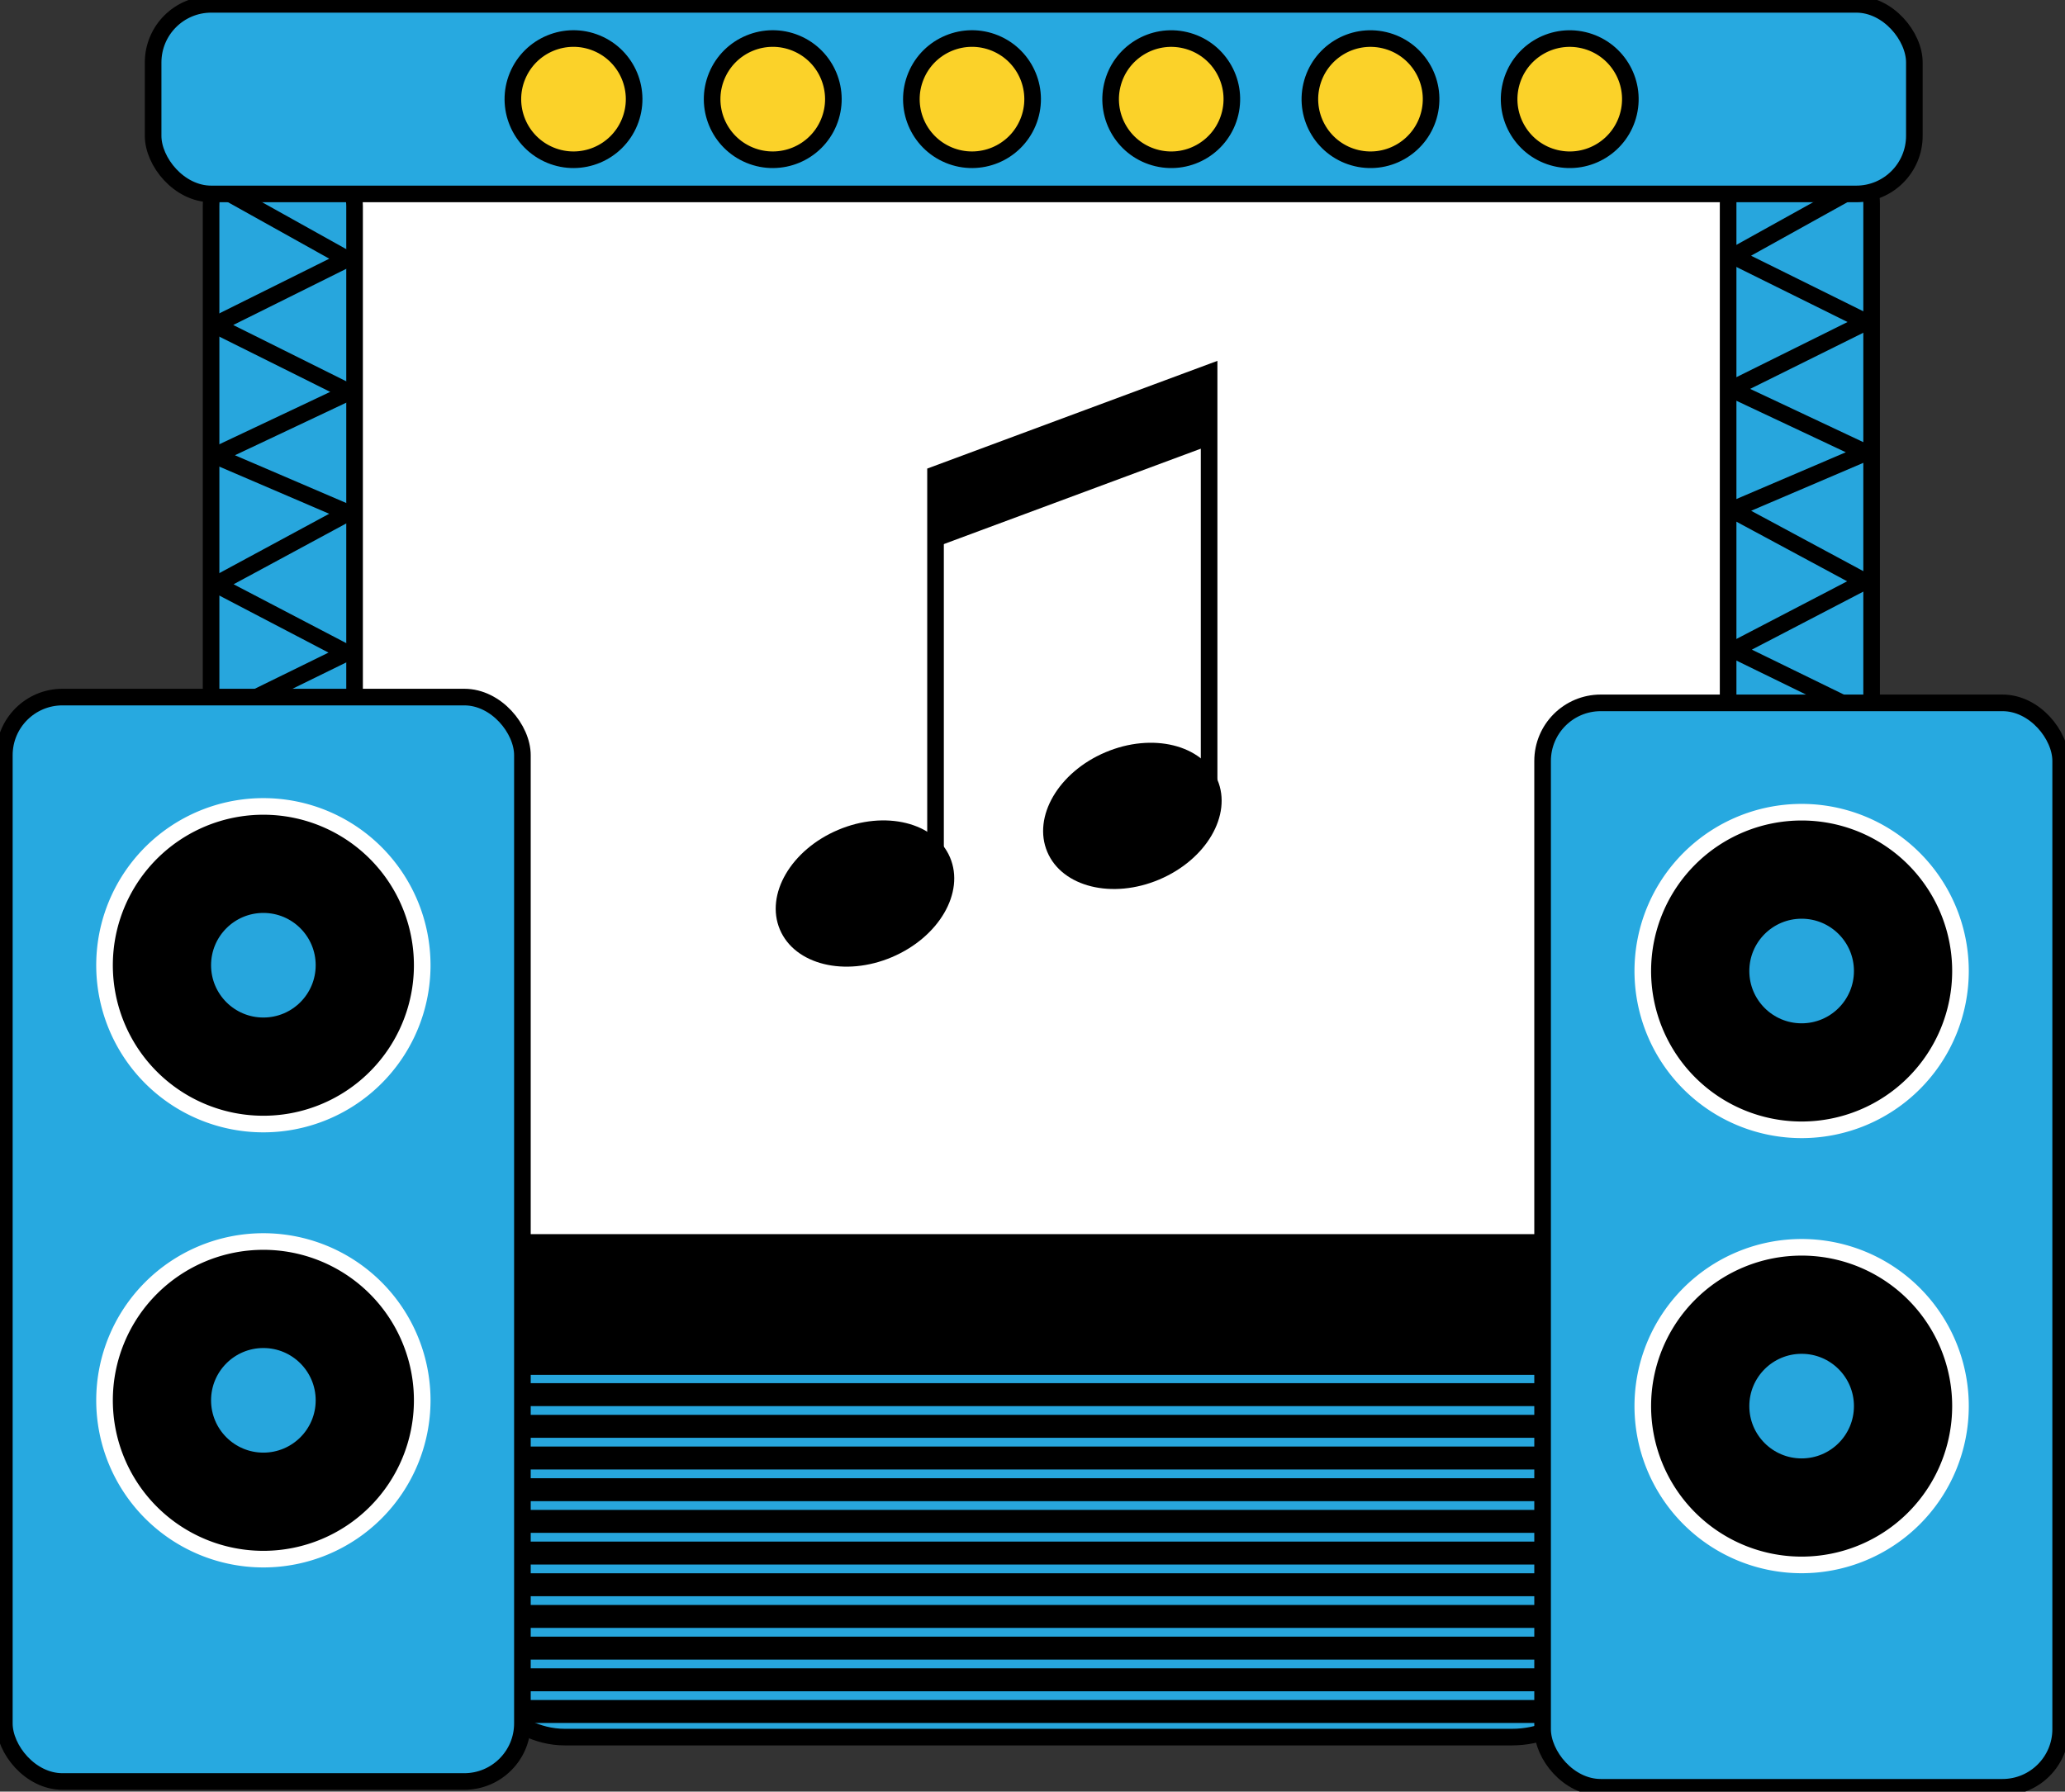 <svg id="Group_464" data-name="Group 464" xmlns="http://www.w3.org/2000/svg" xmlns:xlink="http://www.w3.org/1999/xlink" width="248.653" height="215.786" viewBox="0 0 248.653 215.786">
  <rect x="0" y="0" width="248.653" height="215.786" fill="#333333" stroke="none"/>
  <defs>
    <clipPath id="clip-path">
      <rect id="Rectangle_996" data-name="Rectangle 996" width="248.653" height="215.786" fill="none"/>
    </clipPath>
  </defs>
  <g id="Group_463" data-name="Group 463" clip-path="url(#clip-path)">
    <path id="Path_714" data-name="Path 714" d="M236.111,185.28H66.156A6.3,6.3,0,0,1,59.88,179V25.824a6.3,6.3,0,0,1,6.276-6.276H236.111a6.3,6.3,0,0,1,6.276,6.276V179a6.3,6.3,0,0,1-6.276,6.276" transform="translate(-28.561 -9.324)" fill="#fff"/>
    <rect id="Rectangle_978" data-name="Rectangle 978" width="182.508" height="165.732" rx="12" transform="translate(31.319 10.224)" fill="none" stroke="#000" stroke-miterlimit="10" stroke-width="2"/>
    <path id="Path_715" data-name="Path 715" d="M408.856,140.782h-4.727a6.3,6.3,0,0,1-6.276-6.276V36.575a6.3,6.3,0,0,1,6.276-6.276h4.727a6.3,6.3,0,0,1,6.276,6.276v97.93a6.3,6.3,0,0,1-6.276,6.276" transform="translate(-189.765 -14.452)" fill="#27a6dd"/>
    <rect id="Rectangle_979" data-name="Rectangle 979" width="17.279" height="110.483" rx="8.64" transform="translate(208.088 15.847)" fill="none" stroke="#000" stroke-width="2"/>
    <path id="Path_716" data-name="Path 716" d="M412.924,43.971l-14.132,7.851,16.021,7.935-16.279,8.078,16.259,7.653-16.143,6.9,16,8.612-15.833,8.244,14.381,7.024" transform="translate(-190.09 -20.973)" fill="none" stroke="#000" stroke-linecap="round" stroke-linejoin="round" stroke-width="2"/>
    <path id="Path_717" data-name="Path 717" d="M238.855,356.369H113.349a6.3,6.3,0,0,1-6.276-6.276V314.784a6.3,6.3,0,0,1,6.276-6.276H238.855a6.3,6.3,0,0,1,6.276,6.276v35.309a6.3,6.3,0,0,1-6.276,6.276" transform="translate(-51.071 -147.15)" fill="#27a6dd"/>
    <rect id="Rectangle_980" data-name="Rectangle 980" width="138.058" height="47.861" rx="12" transform="translate(56.002 161.358)" fill="none" stroke="#000" stroke-width="2"/>
    <path id="Path_718" data-name="Path 718" d="M238.855,301.143H113.349a6.3,6.3,0,0,1-6.276-6.276v-4.4a6.3,6.3,0,0,1,6.276-6.276H238.855a6.3,6.3,0,0,1,6.276,6.276v4.4a6.3,6.3,0,0,1-6.276,6.276" transform="translate(-51.071 -135.552)"/>
    <path id="Path_719" data-name="Path 719" d="M59.6,141.47H54.869a6.3,6.3,0,0,1-6.276-6.276V37.263a6.3,6.3,0,0,1,6.276-6.276H59.6a6.3,6.3,0,0,1,6.276,6.276v97.93A6.3,6.3,0,0,1,59.6,141.47" transform="translate(-23.178 -14.78)" fill="#27a6dd"/>
    <rect id="Rectangle_981" data-name="Rectangle 981" width="17.279" height="110.483" rx="8.64" transform="translate(25.416 16.207)" fill="none" stroke="#000" stroke-width="2"/>
    <path id="Path_720" data-name="Path 720" d="M51.278,44.659,65.355,52.51,49.4,60.445l16.216,8.078-16.2,7.653,16.081,6.9L49.56,91.686,65.332,99.93l-14.326,7.024" transform="translate(-23.56 -21.301)" fill="none" stroke="#000" stroke-linecap="round" stroke-linejoin="round" stroke-width="2"/>
    <rect id="Rectangle_982" data-name="Rectangle 982" width="62.382" height="130.609" rx="7" transform="translate(0.523 83.957)" fill="#27a9e0" stroke="#000" stroke-width="2"/>
    <path id="Path_722" data-name="Path 722" d="M62.32,204.826A19.127,19.127,0,1,1,43.193,185.7,19.127,19.127,0,0,1,62.32,204.826" transform="translate(-11.479 -88.573)"/>
    <path id="Path_723" data-name="Path 723" d="M62.32,204.826A19.127,19.127,0,1,1,43.193,185.7,19.127,19.127,0,0,1,62.32,204.826Z" transform="translate(-11.479 -88.573)" fill="none" stroke="#fff" stroke-miterlimit="10" stroke-width="2"/>
    <path id="Path_724" data-name="Path 724" d="M61.278,215.613a7.3,7.3,0,1,1-7.3-7.3,7.3,7.3,0,0,1,7.3,7.3" transform="translate(-22.265 -99.36)" fill="#27a6dd"/>
    <circle id="Ellipse_84" data-name="Ellipse 84" cx="7.299" cy="7.299" r="7.299" transform="translate(24.415 108.954)" fill="none" stroke="#000" stroke-width="2"/>
    <path id="Path_725" data-name="Path 725" d="M62.32,305.02a19.127,19.127,0,1,1-19.127-19.127A19.127,19.127,0,0,1,62.32,305.02" transform="translate(-11.479 -136.363)"/>
    <path id="Path_726" data-name="Path 726" d="M62.32,305.02a19.127,19.127,0,1,1-19.127-19.127A19.127,19.127,0,0,1,62.32,305.02Z" transform="translate(-11.479 -136.363)" fill="none" stroke="#fff" stroke-miterlimit="10" stroke-width="2"/>
    <path id="Path_727" data-name="Path 727" d="M61.278,315.807a7.3,7.3,0,1,1-7.3-7.3,7.3,7.3,0,0,1,7.3,7.3" transform="translate(-22.265 -147.15)" fill="#27a6dd"/>
    <circle id="Ellipse_85" data-name="Ellipse 85" cx="7.299" cy="7.299" r="7.299" transform="translate(24.415 161.358)" fill="none" stroke="#000" stroke-width="2"/>
    <rect id="Rectangle_983" data-name="Rectangle 983" width="62.382" height="130.609" rx="7" transform="translate(185.749 84.654)" fill="#27a9e0" stroke="#000" stroke-width="2"/>
    <path id="Path_729" data-name="Path 729" d="M416.462,206.158a19.127,19.127,0,1,1-19.127-19.127,19.127,19.127,0,0,1,19.127,19.127" transform="translate(-180.395 -89.209)"/>
    <path id="Path_730" data-name="Path 730" d="M416.462,206.158a19.127,19.127,0,1,1-19.127-19.127A19.127,19.127,0,0,1,416.462,206.158Z" transform="translate(-180.395 -89.209)" fill="none" stroke="#fff" stroke-miterlimit="10" stroke-width="2"/>
    <path id="Path_731" data-name="Path 731" d="M415.42,216.945a7.3,7.3,0,1,1-7.3-7.3,7.3,7.3,0,0,1,7.3,7.3" transform="translate(-191.181 -99.995)" fill="#27a6dd"/>
    <circle id="Ellipse_86" data-name="Ellipse 86" cx="7.299" cy="7.299" r="7.299" transform="translate(209.641 109.651)" fill="none" stroke="#000" stroke-width="2"/>
    <path id="Path_732" data-name="Path 732" d="M416.462,306.352a19.127,19.127,0,1,1-19.127-19.127,19.127,19.127,0,0,1,19.127,19.127" transform="translate(-180.395 -136.999)"/>
    <path id="Path_733" data-name="Path 733" d="M416.462,306.352a19.127,19.127,0,1,1-19.127-19.127A19.127,19.127,0,0,1,416.462,306.352Z" transform="translate(-180.395 -136.999)" fill="none" stroke="#fff" stroke-miterlimit="10" stroke-width="2"/>
    <path id="Path_734" data-name="Path 734" d="M415.42,317.139a7.3,7.3,0,1,1-7.3-7.3,7.3,7.3,0,0,1,7.3,7.3" transform="translate(-191.181 -147.785)" fill="#27a6dd"/>
    <circle id="Ellipse_87" data-name="Ellipse 87" cx="7.299" cy="7.299" r="7.299" transform="translate(209.641 162.055)" fill="none" stroke="#000" stroke-width="2"/>
    <rect id="Rectangle_984" data-name="Rectangle 984" width="212.076" height="22.835" rx="7" transform="translate(18.438 0.523)" fill="#27a9e0" stroke="#000" stroke-width="2"/>
    <path id="Path_736" data-name="Path 736" d="M132.676,16.173a7.3,7.3,0,1,1-7.3-7.3,7.3,7.3,0,0,1,7.3,7.3" transform="translate(-56.32 -4.233)" fill="#fbd229"/>
    <circle id="Ellipse_88" data-name="Ellipse 88" cx="7.299" cy="7.299" r="7.299" transform="translate(59.521 15.891) rotate(-67.5)" fill="none" stroke="#000" stroke-width="2"/>
    <path id="Path_737" data-name="Path 737" d="M178.548,16.173a7.3,7.3,0,1,1-7.3-7.3,7.3,7.3,0,0,1,7.3,7.3" transform="translate(-78.2 -4.233)" fill="#fbd229"/>
    <circle id="Ellipse_89" data-name="Ellipse 89" cx="7.299" cy="7.299" r="7.299" transform="translate(83.513 15.891) rotate(-67.5)" fill="none" stroke="#000" stroke-width="2"/>
    <path id="Path_738" data-name="Path 738" d="M224.419,16.173a7.3,7.3,0,1,1-7.3-7.3,7.3,7.3,0,0,1,7.3,7.3" transform="translate(-100.079 -4.233)" fill="#fbd229"/>
    <circle id="Ellipse_90" data-name="Ellipse 90" cx="7.299" cy="7.299" r="7.299" transform="translate(107.505 15.891) rotate(-67.5)" fill="none" stroke="#000" stroke-width="2"/>
    <path id="Path_739" data-name="Path 739" d="M270.291,16.173a7.3,7.3,0,1,1-7.3-7.3,7.3,7.3,0,0,1,7.3,7.3" transform="translate(-121.959 -4.233)" fill="#fbd229"/>
    <circle id="Ellipse_91" data-name="Ellipse 91" cx="7.299" cy="7.299" r="7.299" transform="matrix(0.23, -0.973, 0.973, 0.23, 132.252, 17.367)" fill="none" stroke="#000" stroke-width="2"/>
    <path id="Path_740" data-name="Path 740" d="M316.162,16.173a7.3,7.3,0,1,1-7.3-7.3,7.3,7.3,0,0,1,7.3,7.3" transform="translate(-143.838 -4.233)" fill="#fbd229"/>
    <circle id="Ellipse_92" data-name="Ellipse 92" cx="7.299" cy="7.299" r="7.299" transform="matrix(0.23, -0.973, 0.973, 0.23, 156.244, 17.367)" fill="none" stroke="#000" stroke-width="2"/>
    <path id="Path_741" data-name="Path 741" d="M362.034,16.173a7.3,7.3,0,1,1-7.3-7.3,7.3,7.3,0,0,1,7.3,7.3" transform="translate(-165.718 -4.233)" fill="#fbd229"/>
    <circle id="Ellipse_93" data-name="Ellipse 93" cx="7.299" cy="7.299" r="7.299" transform="matrix(0.23, -0.973, 0.973, 0.23, 180.236, 17.367)" fill="none" stroke="#000" stroke-width="2"/>
    <path id="Path_742" data-name="Path 742" d="M248.324,93.707l-32.943,12.232v-7.7L248.324,86Z" transform="translate(-102.731 -41.022)"/>
    <path id="Path_743" data-name="Path 743" d="M215.381,144.223V98.079l32.943-12.232v50" transform="translate(-102.731 -40.947)" fill="none" stroke="#000" stroke-miterlimit="10" stroke-width="2"/>
    <path id="Path_744" data-name="Path 744" d="M199.579,197.214c1.792,4.231-1.342,9.6-7,12s-11.7.909-13.49-3.322,1.341-9.6,7-12,11.7-.91,13.49,3.322" transform="translate(-85.18 -93.935)"/>
    <path id="Path_745" data-name="Path 745" d="M261.142,177.423c1.792,4.231-1.342,9.6-7,12s-11.7.909-13.49-3.322,1.341-9.6,7-12,11.7-.91,13.49,3.322" transform="translate(-114.544 -83.495)"/>
    <line id="Line_58" data-name="Line 58" y1="12.232" x2="32.943" transform="translate(112.65 52.602)" fill="none" stroke="#000" stroke-miterlimit="10" stroke-width="2"/>
    <rect id="Rectangle_985" data-name="Rectangle 985" width="122.844" height="2.762" transform="translate(62.905 166.591)"/>
    <rect id="Rectangle_986" data-name="Rectangle 986" width="122.844" height="2.762" transform="translate(62.905 170.407)"/>
    <rect id="Rectangle_987" data-name="Rectangle 987" width="122.844" height="2.762" transform="translate(62.905 174.223)"/>
    <rect id="Rectangle_988" data-name="Rectangle 988" width="122.844" height="2.762" transform="translate(62.905 178.04)"/>
    <rect id="Rectangle_989" data-name="Rectangle 989" width="122.844" height="2.762" transform="translate(62.335 181.856)"/>
    <rect id="Rectangle_990" data-name="Rectangle 990" width="122.844" height="2.762" transform="translate(62.335 185.672)"/>
    <rect id="Rectangle_991" data-name="Rectangle 991" width="122.844" height="2.762" transform="translate(62.335 189.488)"/>
    <rect id="Rectangle_992" data-name="Rectangle 992" width="122.844" height="2.762" transform="translate(62.335 193.304)"/>
    <rect id="Rectangle_993" data-name="Rectangle 993" width="122.844" height="2.762" transform="translate(62.905 197.12)"/>
    <rect id="Rectangle_994" data-name="Rectangle 994" width="122.844" height="2.762" transform="translate(62.905 200.936)"/>
    <rect id="Rectangle_995" data-name="Rectangle 995" width="122.844" height="2.762" transform="translate(62.905 204.752)"/>
  </g>
</svg>
